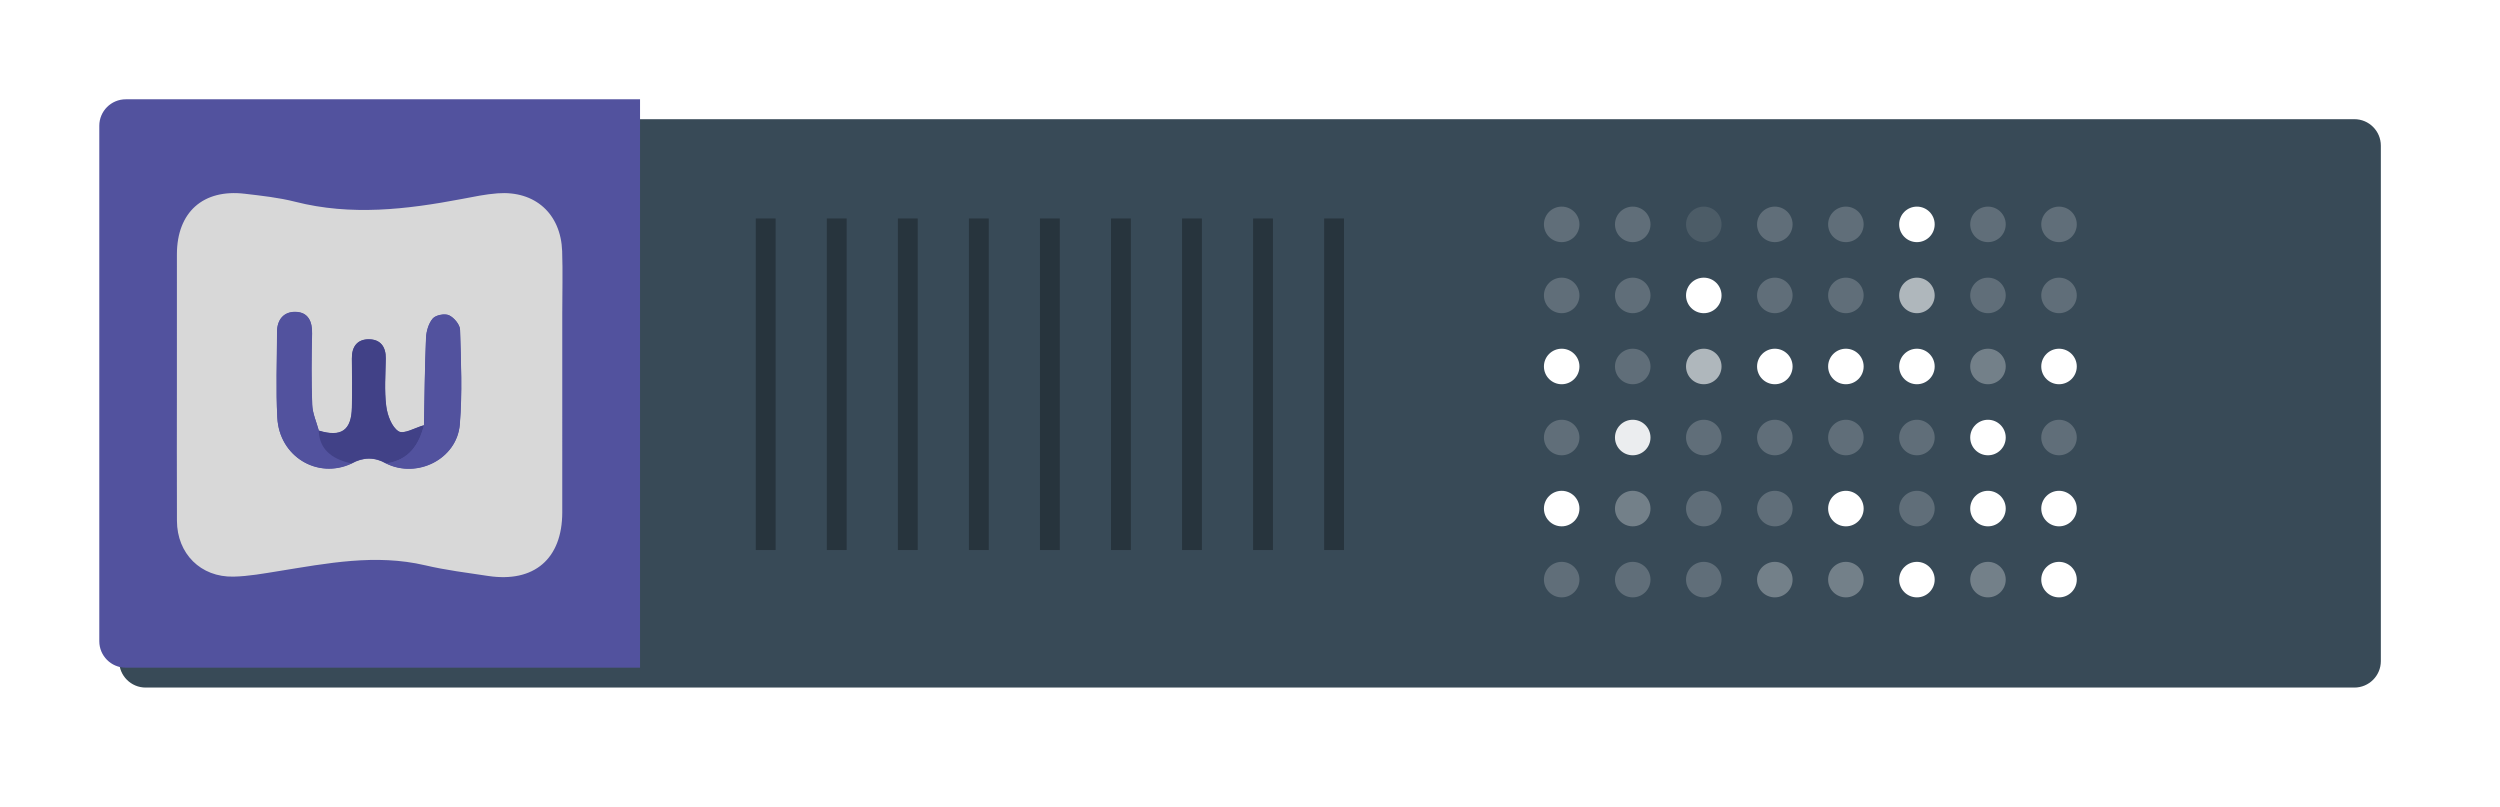 <?xml version="1.0" encoding="UTF-8"?>
<!-- Generator: Adobe Illustrator 16.0.0, SVG Export Plug-In . SVG Version: 6.00 Build 0)  -->
<!DOCTYPE svg PUBLIC "-//W3C//DTD SVG 1.1//EN" "http://www.w3.org/Graphics/SVG/1.1/DTD/svg11.dtd">
<svg version="1.1" id="katman_1" xmlns="http://www.w3.org/2000/svg" xmlns:xlink="http://www.w3.org/1999/xlink" x="0px" y="0px" width="377.664px" height="121.863px" viewBox="0 0 377.664 121.863" enable-background="new 0 0 377.664 121.863" xml:space="preserve">
<filter id="Rectangle_6681" filterUnits="userSpaceOnUse" height="121.863" y="0" x="0" width="377.664">
	<feOffset input="SourceAlpha" dy="3" dx="3"/>
	<feGaussianBlur result="blur" stdDeviation="6"/>
	<feFlood flood-opacity="0.51" flood-color="#1b75bc"/>
	<feComposite in2="blur" operator="in"/>
	<feComposite in="SourceGraphic" operator="over"/>
</filter>
<g id="Group_31240" transform="translate(15 15.114)">
	<g id="Group_30455" transform="translate(325.564 16.099)">
		<ellipse id="Ellipse_545" fill="#75C97F" cx="2.683" cy="2.683" rx="2.683" ry="2.683"/>
		<ellipse id="Ellipse_546" fill="#C9C675" cx="2.683" cy="13.416" rx="2.683" ry="2.683"/>
		
			<ellipse id="Ellipse_552" opacity="0.1" fill="#FFFFFF" enable-background="new    " cx="2.683" cy="24.149" rx="2.683" ry="2.683"/>
	</g>
	<g transform="matrix(1, 0, 0, 1, -15, -15.11)" filter="url(#Rectangle_6681)">
		<path id="Rectangle_6681-2_1_" fill="#384A57" d="M19,15h333.664c2.209,0,4,1.791,4,4v77.863c0,2.209-1.791,4-4,4H19    c-2.209,0-4-1.791-4-4V19C15,16.791,16.791,15,19,15z"/>
	</g>
	<g id="Group_30451" transform="translate(218.234 16.099)">
		
			<ellipse id="Ellipse_485" opacity="0.2" fill="#FFFFFF" enable-background="new    " cx="2.683" cy="2.683" rx="2.683" ry="2.683"/>
		
			<ellipse id="Ellipse_492" opacity="0.2" fill="#FFFFFF" enable-background="new    " cx="13.416" cy="2.683" rx="2.683" ry="2.683"/>
		
			<ellipse id="Ellipse_496" opacity="0.1" fill="#FFFFFF" enable-background="new    " cx="24.149" cy="2.683" rx="2.683" ry="2.683"/>
		
			<ellipse id="Ellipse_500" opacity="0.2" fill="#FFFFFF" enable-background="new    " cx="34.882" cy="2.683" rx="2.683" ry="2.683"/>
		
			<ellipse id="Ellipse_566" opacity="0.2" fill="#FFFFFF" enable-background="new    " cx="45.616" cy="2.683" rx="2.683" ry="2.683"/>
		<ellipse id="Ellipse_572" fill="#FFFFFF" cx="56.347" cy="2.683" rx="2.683" ry="2.683"/>
		
			<ellipse id="Ellipse_578" opacity="0.2" fill="#FFFFFF" enable-background="new    " cx="67.08" cy="2.683" rx="2.683" ry="2.683"/>
		
			<ellipse id="Ellipse_584" opacity="0.2" fill="#FFFFFF" enable-background="new    " cx="77.813" cy="2.683" rx="2.683" ry="2.683"/>
		
			<ellipse id="Ellipse_486" opacity="0.2" fill="#FFFFFF" enable-background="new    " cx="2.683" cy="13.416" rx="2.683" ry="2.683"/>
		
			<ellipse id="Ellipse_491" opacity="0.2" fill="#FFFFFF" enable-background="new    " cx="13.416" cy="13.416" rx="2.683" ry="2.683"/>
		<ellipse id="Ellipse_495" fill="#FFFFFF" cx="24.149" cy="13.416" rx="2.683" ry="2.683"/>
		
			<ellipse id="Ellipse_499" opacity="0.2" fill="#FFFFFF" enable-background="new    " cx="34.882" cy="13.416" rx="2.683" ry="2.683"/>
		
			<ellipse id="Ellipse_565" opacity="0.2" fill="#FFFFFF" enable-background="new    " cx="45.616" cy="13.416" rx="2.683" ry="2.683"/>
		
			<ellipse id="Ellipse_571" opacity="0.6" fill="#FFFFFF" enable-background="new    " cx="56.347" cy="13.416" rx="2.683" ry="2.683"/>
		
			<ellipse id="Ellipse_577" opacity="0.2" fill="#FFFFFF" enable-background="new    " cx="67.08" cy="13.416" rx="2.683" ry="2.683"/>
		
			<ellipse id="Ellipse_583" opacity="0.2" fill="#FFFFFF" enable-background="new    " cx="77.813" cy="13.416" rx="2.683" ry="2.683"/>
		<ellipse id="Ellipse_487" fill="#FFFFFF" cx="2.683" cy="24.149" rx="2.683" ry="2.683"/>
		
			<ellipse id="Ellipse_490" opacity="0.2" fill="#FFFFFF" enable-background="new    " cx="13.416" cy="24.149" rx="2.683" ry="2.683"/>
		
			<ellipse id="Ellipse_494" opacity="0.6" fill="#FFFFFF" enable-background="new    " cx="24.149" cy="24.149" rx="2.683" ry="2.683"/>
		<ellipse id="Ellipse_498" fill="#FFFFFF" cx="34.882" cy="24.149" rx="2.683" ry="2.683"/>
		<ellipse id="Ellipse_564" fill="#FFFFFF" cx="45.616" cy="24.149" rx="2.683" ry="2.683"/>
		<ellipse id="Ellipse_570" fill="#FFFFFF" cx="56.347" cy="24.149" rx="2.683" ry="2.683"/>
		
			<ellipse id="Ellipse_576" opacity="0.3" fill="#FFFFFF" enable-background="new    " cx="67.08" cy="24.149" rx="2.683" ry="2.683"/>
		<ellipse id="Ellipse_582" fill="#FFFFFF" cx="77.813" cy="24.149" rx="2.683" ry="2.683"/>
		
			<ellipse id="Ellipse_488" opacity="0.2" fill="#FFFFFF" enable-background="new    " cx="2.683" cy="34.882" rx="2.683" ry="2.683"/>
		<ellipse id="Ellipse_556" fill="#FFFFFF" cx="2.683" cy="45.615" rx="2.683" ry="2.683"/>
		
			<ellipse id="Ellipse_560" opacity="0.2" fill="#FFFFFF" enable-background="new    " cx="2.683" cy="56.347" rx="2.683" ry="2.683"/>
		
			<ellipse id="Ellipse_489" opacity="0.9" fill="#FFFFFF" enable-background="new    " cx="13.416" cy="34.882" rx="2.683" ry="2.683"/>
		
			<ellipse id="Ellipse_555" opacity="0.3" fill="#FFFFFF" enable-background="new    " cx="13.416" cy="45.615" rx="2.683" ry="2.683"/>
		
			<ellipse id="Ellipse_559" opacity="0.2" fill="#FFFFFF" enable-background="new    " cx="13.416" cy="56.347" rx="2.683" ry="2.683"/>
		
			<ellipse id="Ellipse_493" opacity="0.2" fill="#FFFFFF" enable-background="new    " cx="24.149" cy="34.882" rx="2.683" ry="2.683"/>
		
			<ellipse id="Ellipse_554" opacity="0.2" fill="#FFFFFF" enable-background="new    " cx="24.149" cy="45.615" rx="2.683" ry="2.683"/>
		
			<ellipse id="Ellipse_558" opacity="0.2" fill="#FFFFFF" enable-background="new    " cx="24.149" cy="56.347" rx="2.683" ry="2.683"/>
		
			<ellipse id="Ellipse_497" opacity="0.2" fill="#FFFFFF" enable-background="new    " cx="34.882" cy="34.882" rx="2.683" ry="2.683"/>
		
			<ellipse id="Ellipse_563" opacity="0.2" fill="#FFFFFF" enable-background="new    " cx="45.616" cy="34.882" rx="2.683" ry="2.683"/>
		
			<ellipse id="Ellipse_569" opacity="0.2" fill="#FFFFFF" enable-background="new    " cx="56.347" cy="34.882" rx="2.683" ry="2.683"/>
		<ellipse id="Ellipse_575" fill="#FFFFFF" cx="67.08" cy="34.882" rx="2.683" ry="2.683"/>
		
			<ellipse id="Ellipse_581" opacity="0.2" fill="#FFFFFF" enable-background="new    " cx="77.813" cy="34.882" rx="2.683" ry="2.683"/>
		
			<ellipse id="Ellipse_553" opacity="0.2" fill="#FFFFFF" enable-background="new    " cx="34.882" cy="45.615" rx="2.683" ry="2.683"/>
		<ellipse id="Ellipse_562" fill="#FFFFFF" cx="45.616" cy="45.615" rx="2.683" ry="2.683"/>
		
			<ellipse id="Ellipse_568" opacity="0.2" fill="#FFFFFF" enable-background="new    " cx="56.347" cy="45.615" rx="2.683" ry="2.683"/>
		<ellipse id="Ellipse_574" fill="#FFFFFF" cx="67.08" cy="45.615" rx="2.683" ry="2.683"/>
		<ellipse id="Ellipse_580" fill="#FFFFFF" cx="77.813" cy="45.615" rx="2.683" ry="2.683"/>
		
			<ellipse id="Ellipse_557" opacity="0.3" fill="#FFFFFF" enable-background="new    " cx="34.882" cy="56.347" rx="2.683" ry="2.683"/>
		
			<ellipse id="Ellipse_561" opacity="0.3" fill="#FFFFFF" enable-background="new    " cx="45.616" cy="56.347" rx="2.683" ry="2.683"/>
		<ellipse id="Ellipse_567" fill="#FFFFFF" cx="56.347" cy="56.347" rx="2.683" ry="2.683"/>
		
			<ellipse id="Ellipse_573" opacity="0.3" fill="#FFFFFF" enable-background="new    " cx="67.08" cy="56.347" rx="2.683" ry="2.683"/>
		<ellipse id="Ellipse_579" fill="#FFFFFF" cx="77.813" cy="56.347" rx="2.683" ry="2.683"/>
	</g>
	
		<line id="Line_291" opacity="0.3" fill="none" stroke="#000000" stroke-width="3" enable-background="new    " x1="100.67" y1="67.977" x2="100.67" y2="17.89"/>
	
		<line id="Line_306" opacity="0.3" fill="none" stroke="#000000" stroke-width="3" enable-background="new    " x1="143.6" y1="67.977" x2="143.6" y2="17.89"/>
	
		<line id="Line_300" opacity="0.3" fill="none" stroke="#000000" stroke-width="3" enable-background="new    " x1="122.136" y1="67.977" x2="122.136" y2="17.89"/>
	
		<line id="Line_307" opacity="0.3" fill="none" stroke="#000000" stroke-width="3" enable-background="new    " x1="165.067" y1="67.977" x2="165.067" y2="17.89"/>
	
		<line id="Line_292" opacity="0.3" fill="none" stroke="#000000" stroke-width="3" enable-background="new    " x1="111.402" y1="67.977" x2="111.402" y2="17.89"/>
	
		<line id="Line_308" opacity="0.3" fill="none" stroke="#000000" stroke-width="3" enable-background="new    " x1="154.335" y1="67.977" x2="154.335" y2="17.89"/>
	
		<line id="Line_301" opacity="0.3" fill="none" stroke="#000000" stroke-width="3" enable-background="new    " x1="132.868" y1="67.977" x2="132.868" y2="17.89"/>
	
		<line id="Line_309" opacity="0.3" fill="none" stroke="#000000" stroke-width="3" enable-background="new    " x1="175.799" y1="67.977" x2="175.799" y2="17.89"/>
	
		<line id="Line_310" opacity="0.3" fill="none" stroke="#000000" stroke-width="3" enable-background="new    " x1="186.533" y1="67.977" x2="186.533" y2="17.89"/>
	<g id="Group_31275">
		<path id="Rectangle_6687" fill="#52529E" d="M4-0.114h77.688l0,0v85.863l0,0H4c-2.209,0-4-1.791-4-4V3.886    C0,1.677,1.791-0.114,4-0.114z"/>
	</g>
</g>
<g>
	<path fill-rule="evenodd" clip-rule="evenodd" fill="#D8D8D8" d="M26.723,57.999c0-6.528-0.005-13.056,0.001-19.585   c0.006-6.351,3.953-9.895,10.265-9.144c2.55,0.303,5.131,0.577,7.61,1.209c8.435,2.148,16.779,1.17,25.134-0.413   c1.803-0.342,3.612-0.725,5.436-0.862c5.651-0.425,9.56,3.078,9.753,8.749c0.106,3.123,0.017,6.252,0.017,9.378   c0,10.021,0.002,20.043-0.001,30.066c-0.002,7.01-4.237,10.66-11.2,9.611c-3.177-0.48-6.382-0.877-9.504-1.609   c-7.486-1.756-14.798-0.307-22.146,0.877c-2.261,0.363-4.539,0.785-6.817,0.834c-4.957,0.107-8.518-3.475-8.541-8.424   C26.699,71.791,26.723,64.894,26.723,57.999z M64.058,64.256c-1.313,0.363-3.054,1.41-3.835,0.924   c-1.042-0.65-1.701-2.447-1.874-3.835c-0.293-2.352-0.106-4.766-0.066-7.152c0.03-1.776-0.786-2.903-2.541-2.917   c-1.759-0.013-2.594,1.114-2.576,2.884c0.024,2.479,0.055,4.96,0.002,7.437c-0.075,3.453-1.627,4.508-5.001,3.471   c-0.348-1.297-0.947-2.586-0.998-3.894c-0.139-3.579-0.111-7.168-0.02-10.749c0.048-1.856-0.598-3.233-2.465-3.29   c-1.786-0.055-2.825,1.149-2.826,3.039c-0.001,4.319-0.181,8.647,0.046,12.952c0.309,5.861,6.07,9.311,11.205,6.912   c1.748-0.984,3.496-1.01,5.245,0c4.687,2.311,10.682-0.688,11.113-5.916c0.391-4.736,0.178-9.531,0.037-14.294   c-0.022-0.774-0.908-1.834-1.663-2.182c-0.644-0.296-1.998-0.039-2.45,0.482c-0.639,0.739-0.981,1.934-1.025,2.953   C64.179,55.468,64.147,59.864,64.058,64.256z"/>
	<path fill-rule="evenodd" clip-rule="evenodd" fill="#52529E" d="M53.096,70.008c-5.134,2.398-10.896-1.051-11.205-6.91   c-0.227-4.308-0.047-8.637-0.045-12.955c0-1.89,1.04-3.094,2.826-3.04c1.868,0.058,2.512,1.434,2.465,3.292   c-0.091,3.58-0.119,7.169,0.021,10.748c0.051,1.308,0.649,2.597,0.998,3.896C48.223,67.658,49.865,69.31,53.096,70.008z"/>
	<path fill-rule="evenodd" clip-rule="evenodd" fill="#414187" d="M53.096,70.008c-3.231-0.697-4.873-2.35-4.941-4.969   c3.374,1.033,4.927-0.02,5-3.471c0.053-2.48,0.022-4.959-0.002-7.439c-0.018-1.77,0.818-2.897,2.577-2.884   c1.754,0.014,2.57,1.142,2.54,2.917c-0.04,2.387-0.227,4.802,0.066,7.152c0.173,1.387,0.832,3.186,1.874,3.836   c0.781,0.488,2.521-0.561,3.835-0.924c-0.764,3.049-2.341,5.297-5.705,5.779C56.592,68.998,54.844,69.023,53.096,70.008z"/>
	<path fill-rule="evenodd" clip-rule="evenodd" fill="#52529E" d="M58.34,70.006c3.364-0.482,4.94-2.73,5.705-5.779   c0.088-4.392,0.121-8.788,0.308-13.176c0.043-1.019,0.386-2.215,1.025-2.952c0.452-0.522,1.807-0.779,2.449-0.483   c0.754,0.348,1.641,1.407,1.663,2.182c0.141,4.763,0.354,9.559-0.037,14.294C69.022,69.32,63.028,72.318,58.34,70.006z"/>
</g>
</svg>